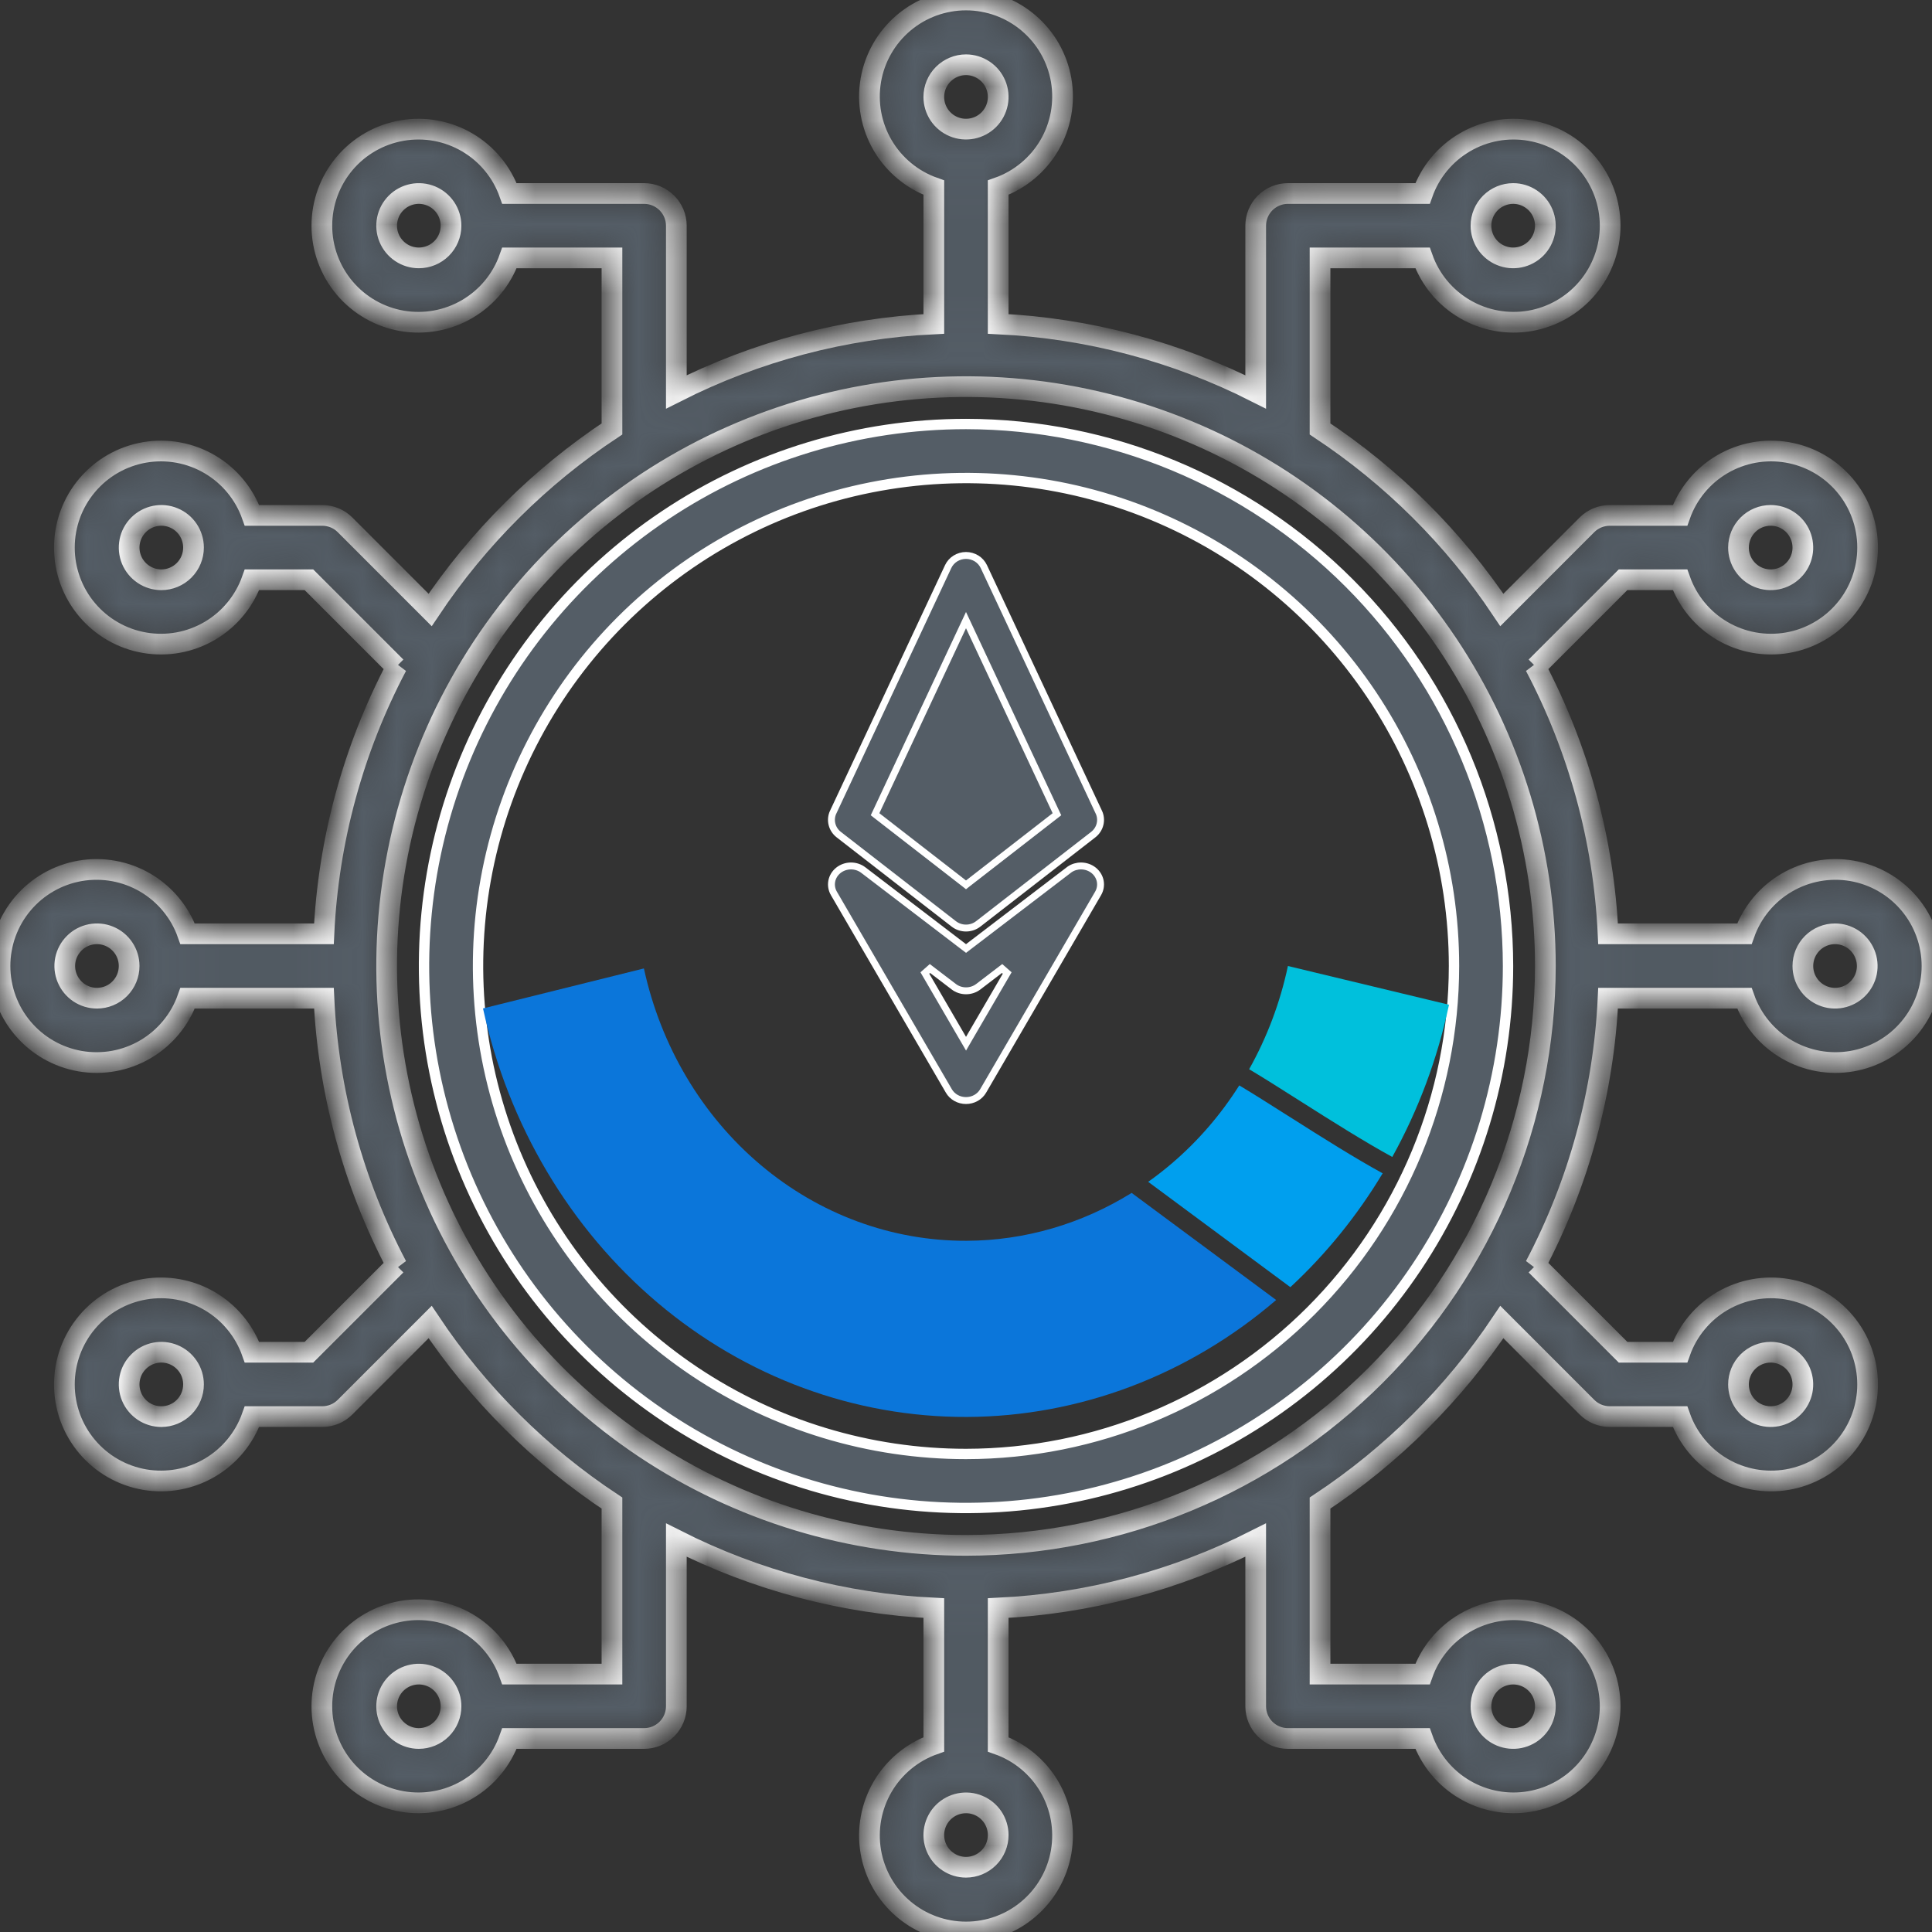 <?xml version="1.0" encoding="UTF-8"?>
<svg xmlns="http://www.w3.org/2000/svg" width="56" height="56" viewBox="0 0 56 56" fill="none">
  <rect x="0" y="0" width="56" height="56" fill="#333333" stroke="none"/>
  <path d="M28.001 42.144H28.001C31.751 42.14 35.346 40.648 37.998 37.997C40.649 35.345 42.141 31.75 42.145 28V28C42.145 25.203 41.315 22.468 39.761 20.142C38.207 17.816 35.998 16.003 33.413 14.932C30.829 13.862 27.985 13.582 25.241 14.128C22.498 14.673 19.977 16.02 17.999 17.998C16.021 19.977 14.674 22.497 14.128 25.241C13.582 27.984 13.863 30.828 14.933 33.413C16.004 35.997 17.817 38.206 20.143 39.761C22.469 41.315 25.203 42.144 28.001 42.144ZM19.273 14.938C21.856 13.211 24.893 12.29 28.001 12.29C32.166 12.295 36.159 13.951 39.104 16.896C42.05 19.842 43.706 23.835 43.711 28C43.711 31.107 42.789 34.145 41.063 36.728C39.337 39.312 36.883 41.325 34.013 42.514C31.142 43.703 27.983 44.014 24.936 43.408C21.888 42.802 19.089 41.306 16.892 39.109C14.695 36.912 13.199 34.112 12.592 31.065C11.986 28.017 12.297 24.859 13.486 21.988C14.676 19.117 16.689 16.664 19.273 14.938Z" fill="#545D66" stroke="white" stroke-width="0.3"></path>
  <path d="M24.152 23.537L24.151 23.537C24.099 23.648 24.086 23.772 24.115 23.89C24.144 24.009 24.213 24.115 24.312 24.192L24.312 24.192L27.645 26.779L27.645 26.779C27.745 26.857 27.87 26.9 28 26.9C28.13 26.9 28.255 26.857 28.355 26.779L28.355 26.779L31.688 24.192L31.688 24.192C31.787 24.115 31.856 24.009 31.885 23.89C31.914 23.772 31.901 23.648 31.849 23.537L31.848 23.537L28.516 16.421C28.471 16.326 28.399 16.245 28.308 16.188C28.216 16.131 28.109 16.1 28 16.1C27.891 16.1 27.784 16.131 27.692 16.188C27.601 16.245 27.529 16.326 27.484 16.421L24.152 23.537ZM24.152 23.537L27.484 16.421L24.152 23.537ZM27.939 25.6L28 25.648L28.061 25.6L30.573 23.65L30.636 23.601L30.602 23.529L28.091 18.168L28 17.974L27.909 18.168L25.398 23.529L25.364 23.601L25.427 23.65L27.939 25.6Z" fill="#545D66" stroke="white" stroke-width="0.2"></path>
  <path d="M30.977 25.22L31.002 25.201C31.1 25.134 31.218 25.099 31.34 25.1C31.473 25.102 31.6 25.147 31.701 25.228C31.801 25.309 31.868 25.42 31.891 25.541C31.914 25.663 31.892 25.788 31.829 25.896L31.829 25.896L28.496 31.623C28.448 31.706 28.376 31.776 28.289 31.825C28.202 31.874 28.102 31.9 28 31.9C27.898 31.9 27.798 31.874 27.711 31.825C27.624 31.776 27.552 31.706 27.504 31.623C27.504 31.623 27.504 31.623 27.504 31.623L24.171 25.896L24.171 25.896L24.171 25.896C24.108 25.788 24.086 25.663 24.109 25.541C24.132 25.42 24.199 25.309 24.299 25.228C24.4 25.147 24.527 25.102 24.66 25.1C24.793 25.099 24.921 25.141 25.024 25.22L25.024 25.22L27.94 27.447L28.001 27.493L28.061 27.447L30.977 25.22ZM27.914 30.104L28.001 30.253L28.087 30.104L29.194 28.203L29.046 28.073L28.357 28.6L28.357 28.6C28.256 28.677 28.131 28.719 28.001 28.719C27.871 28.719 27.745 28.677 27.645 28.6L27.645 28.6L26.955 28.073L26.808 28.203L27.914 30.104Z" fill="#545D66" stroke="white" stroke-width="0.2"></path>
  <mask id="path-4-inside-1_3431_967" fill="white">
    <path d="M50.562 28.933C50.782 29.555 51.215 30.08 51.785 30.414C52.355 30.748 53.024 30.87 53.675 30.759C54.325 30.647 54.916 30.309 55.341 29.804C55.767 29.299 56 28.66 56 28C56 27.34 55.767 26.701 55.341 26.196C54.916 25.691 54.325 25.353 53.675 25.241C53.024 25.13 52.355 25.252 51.785 25.586C51.215 25.92 50.782 26.445 50.562 27.067H46.611C46.484 24.357 45.762 21.708 44.497 19.308L44.52 19.33L47.045 16.805H48.697C48.917 17.427 49.35 17.952 49.919 18.286C50.489 18.62 51.158 18.742 51.809 18.63C52.459 18.519 53.05 18.18 53.475 17.676C53.901 17.171 54.134 16.532 54.134 15.872C54.134 15.211 53.901 14.572 53.475 14.068C53.05 13.563 52.459 13.225 51.809 13.113C51.158 13.002 50.489 13.123 49.919 13.458C49.35 13.792 48.917 14.316 48.697 14.939H46.659C46.412 14.939 46.174 15.037 45.999 15.212L43.532 17.68C42.142 15.598 40.35 13.814 38.262 12.433V7.475H41.233C41.453 8.098 41.886 8.622 42.456 8.956C43.025 9.29 43.694 9.412 44.345 9.301C44.996 9.189 45.586 8.851 46.012 8.346C46.437 7.841 46.671 7.202 46.671 6.542C46.671 5.882 46.437 5.243 46.012 4.738C45.586 4.233 44.996 3.895 44.345 3.784C43.694 3.672 43.025 3.794 42.456 4.128C41.886 4.462 41.453 4.987 41.233 5.609H37.33C37.082 5.609 36.845 5.708 36.67 5.883C36.495 6.058 36.397 6.295 36.397 6.542V11.36C34.075 10.185 31.532 9.513 28.933 9.389V5.438C29.555 5.218 30.08 4.784 30.414 4.215C30.748 3.646 30.87 2.976 30.759 2.326C30.647 1.675 30.309 1.085 29.804 0.659C29.299 0.233 28.66 0 28 0C27.34 0 26.701 0.233 26.196 0.659C25.691 1.085 25.353 1.675 25.241 2.326C25.13 2.976 25.252 3.646 25.586 4.215C25.92 4.784 26.445 5.218 27.067 5.438V9.389C24.468 9.513 21.925 10.185 19.604 11.36V6.542C19.604 6.295 19.505 6.058 19.33 5.883C19.155 5.708 18.918 5.609 18.671 5.609H14.767C14.547 4.987 14.114 4.462 13.544 4.128C12.975 3.794 12.306 3.672 11.655 3.784C11.004 3.895 10.414 4.233 9.988 4.738C9.563 5.243 9.329 5.882 9.329 6.542C9.329 7.202 9.563 7.841 9.988 8.346C10.414 8.851 11.004 9.189 11.655 9.301C12.306 9.412 12.975 9.29 13.544 8.956C14.114 8.622 14.547 8.098 14.767 7.475H17.738V12.433C15.649 13.814 13.858 15.598 12.468 17.68L10.001 15.212C9.826 15.037 9.588 14.939 9.341 14.939H7.304C7.083 14.316 6.65 13.792 6.081 13.458C5.511 13.123 4.842 13.002 4.191 13.113C3.541 13.225 2.95 13.563 2.525 14.068C2.099 14.572 1.866 15.211 1.866 15.872C1.866 16.532 2.099 17.171 2.525 17.676C2.95 18.18 3.541 18.519 4.191 18.63C4.842 18.742 5.511 18.62 6.081 18.286C6.65 17.952 7.083 17.427 7.304 16.805H8.955L11.48 19.33L11.503 19.308C10.238 21.708 9.516 24.357 9.389 27.067H5.438C5.218 26.445 4.784 25.92 4.215 25.586C3.646 25.252 2.976 25.13 2.326 25.241C1.675 25.353 1.085 25.691 0.659 26.196C0.233 26.701 0 27.34 0 28C0 28.66 0.233 29.299 0.659 29.804C1.085 30.309 1.675 30.647 2.326 30.759C2.976 30.87 3.646 30.748 4.215 30.414C4.784 30.08 5.218 29.555 5.438 28.933H9.389C9.516 31.643 10.238 34.292 11.503 36.692L11.48 36.67L8.955 39.195H7.304C7.083 38.573 6.65 38.048 6.081 37.714C5.511 37.38 4.842 37.258 4.191 37.37C3.541 37.481 2.95 37.819 2.525 38.324C2.099 38.829 1.866 39.468 1.866 40.128C1.866 40.789 2.099 41.428 2.525 41.932C2.95 42.437 3.541 42.775 4.191 42.887C4.842 42.998 5.511 42.877 6.081 42.542C6.65 42.208 7.083 41.684 7.304 41.061H9.341C9.588 41.061 9.826 40.963 10.001 40.788L12.468 38.32C13.858 40.402 15.649 42.186 17.738 43.567V48.525H14.767C14.547 47.902 14.114 47.378 13.544 47.044C12.975 46.71 12.306 46.588 11.655 46.699C11.004 46.811 10.414 47.149 9.988 47.654C9.563 48.159 9.329 48.798 9.329 49.458C9.329 50.118 9.563 50.757 9.988 51.262C10.414 51.767 11.004 52.105 11.655 52.216C12.306 52.328 12.975 52.206 13.544 51.872C14.114 51.538 14.547 51.013 14.767 50.391H18.671C18.918 50.391 19.155 50.292 19.33 50.117C19.505 49.943 19.604 49.705 19.604 49.458V44.64C21.925 45.815 24.468 46.487 27.067 46.611V50.562C26.445 50.782 25.92 51.215 25.586 51.785C25.252 52.355 25.13 53.024 25.241 53.675C25.353 54.325 25.691 54.916 26.196 55.341C26.701 55.767 27.34 56 28 56C28.66 56 29.299 55.767 29.804 55.341C30.309 54.916 30.647 54.325 30.759 53.675C30.87 53.024 30.748 52.355 30.414 51.785C30.08 51.215 29.555 50.782 28.933 50.562V46.611C31.532 46.487 34.075 45.815 36.397 44.64V49.458C36.397 49.705 36.495 49.943 36.67 50.117C36.845 50.292 37.082 50.391 37.33 50.391H41.233C41.453 51.013 41.886 51.538 42.456 51.872C43.025 52.206 43.694 52.328 44.345 52.216C44.996 52.105 45.586 51.767 46.012 51.262C46.437 50.757 46.671 50.118 46.671 49.458C46.671 48.798 46.437 48.159 46.012 47.654C45.586 47.149 44.996 46.811 44.345 46.699C43.694 46.588 43.025 46.71 42.456 47.044C41.886 47.378 41.453 47.902 41.233 48.525H38.262V43.567C40.35 42.186 42.142 40.402 43.532 38.32L45.999 40.788C46.174 40.963 46.412 41.061 46.659 41.061H48.697C48.917 41.684 49.35 42.208 49.919 42.542C50.489 42.877 51.158 42.998 51.809 42.887C52.459 42.775 53.05 42.437 53.475 41.932C53.901 41.428 54.134 40.789 54.134 40.128C54.134 39.468 53.901 38.829 53.475 38.324C53.05 37.819 52.459 37.481 51.809 37.37C51.158 37.258 50.489 37.38 49.919 37.714C49.35 38.048 48.917 38.573 48.697 39.195H47.045L44.52 36.67L44.497 36.692C45.762 34.292 46.484 31.643 46.611 28.933H50.562ZM51.324 14.939C51.508 14.939 51.689 14.993 51.842 15.096C51.995 15.198 52.115 15.344 52.186 15.515C52.256 15.685 52.275 15.873 52.239 16.054C52.203 16.235 52.114 16.401 51.983 16.531C51.853 16.662 51.687 16.751 51.506 16.787C51.325 16.823 51.137 16.804 50.967 16.734C50.796 16.663 50.651 16.543 50.548 16.39C50.446 16.237 50.391 16.056 50.391 15.872C50.391 15.624 50.489 15.387 50.664 15.212C50.839 15.037 51.076 14.939 51.324 14.939ZM43.86 5.609C44.045 5.609 44.225 5.664 44.378 5.767C44.532 5.869 44.651 6.015 44.722 6.185C44.793 6.356 44.811 6.543 44.775 6.724C44.739 6.905 44.65 7.071 44.52 7.202C44.389 7.332 44.223 7.421 44.042 7.457C43.861 7.493 43.674 7.475 43.503 7.404C43.333 7.334 43.187 7.214 43.084 7.061C42.982 6.907 42.927 6.727 42.927 6.542C42.927 6.295 43.026 6.058 43.2 5.883C43.375 5.708 43.613 5.609 43.86 5.609ZM12.14 7.475C11.955 7.475 11.775 7.42 11.622 7.318C11.468 7.215 11.349 7.07 11.278 6.899C11.207 6.729 11.189 6.541 11.225 6.36C11.261 6.179 11.35 6.013 11.48 5.883C11.611 5.752 11.777 5.663 11.958 5.627C12.139 5.591 12.326 5.61 12.497 5.68C12.667 5.751 12.813 5.87 12.916 6.024C13.018 6.177 13.073 6.358 13.073 6.542C13.073 6.79 12.975 7.027 12.8 7.202C12.625 7.377 12.387 7.475 12.14 7.475ZM4.676 16.805C4.492 16.805 4.311 16.75 4.158 16.647C4.005 16.545 3.885 16.399 3.814 16.229C3.744 16.058 3.725 15.871 3.761 15.69C3.797 15.509 3.886 15.342 4.017 15.212C4.147 15.082 4.313 14.993 4.494 14.957C4.675 14.921 4.863 14.939 5.033 15.01C5.204 15.08 5.35 15.2 5.452 15.353C5.555 15.507 5.609 15.687 5.609 15.872C5.609 16.119 5.511 16.356 5.336 16.531C5.161 16.706 4.924 16.805 4.676 16.805ZM4.676 41.061C4.492 41.061 4.311 41.007 4.158 40.904C4.005 40.801 3.885 40.656 3.814 40.485C3.744 40.315 3.725 40.127 3.761 39.946C3.797 39.765 3.886 39.599 4.017 39.469C4.147 39.338 4.313 39.249 4.494 39.213C4.675 39.177 4.863 39.196 5.033 39.266C5.204 39.337 5.35 39.457 5.452 39.61C5.555 39.763 5.609 39.944 5.609 40.128C5.609 40.376 5.511 40.613 5.336 40.788C5.161 40.963 4.924 41.061 4.676 41.061ZM12.14 50.391C11.955 50.391 11.775 50.336 11.622 50.233C11.468 50.131 11.349 49.985 11.278 49.815C11.207 49.644 11.189 49.457 11.225 49.276C11.261 49.095 11.35 48.929 11.48 48.798C11.611 48.668 11.777 48.579 11.958 48.543C12.139 48.507 12.326 48.525 12.497 48.596C12.667 48.666 12.813 48.786 12.916 48.94C13.018 49.093 13.073 49.273 13.073 49.458C13.073 49.705 12.975 49.943 12.8 50.117C12.625 50.292 12.387 50.391 12.14 50.391ZM43.86 48.525C44.045 48.525 44.225 48.58 44.378 48.682C44.532 48.785 44.651 48.93 44.722 49.101C44.793 49.271 44.811 49.459 44.775 49.64C44.739 49.821 44.65 49.987 44.52 50.117C44.389 50.248 44.223 50.337 44.042 50.373C43.861 50.409 43.674 50.39 43.503 50.32C43.333 50.249 43.187 50.13 43.084 49.976C42.982 49.823 42.927 49.642 42.927 49.458C42.927 49.21 43.026 48.973 43.2 48.798C43.375 48.623 43.613 48.525 43.86 48.525ZM51.324 39.195C51.508 39.195 51.689 39.25 51.842 39.353C51.995 39.455 52.115 39.601 52.186 39.771C52.256 39.942 52.275 40.129 52.239 40.31C52.203 40.491 52.114 40.658 51.983 40.788C51.853 40.919 51.687 41.007 51.506 41.043C51.325 41.079 51.137 41.061 50.967 40.99C50.796 40.92 50.651 40.8 50.548 40.647C50.446 40.493 50.391 40.313 50.391 40.128C50.391 39.881 50.489 39.644 50.664 39.469C50.839 39.294 51.076 39.195 51.324 39.195ZM53.19 27.067C53.374 27.067 53.554 27.122 53.708 27.224C53.861 27.327 53.981 27.473 54.051 27.643C54.122 27.814 54.141 28.001 54.105 28.182C54.069 28.363 53.98 28.529 53.849 28.66C53.719 28.79 53.553 28.879 53.372 28.915C53.191 28.951 53.003 28.933 52.833 28.862C52.662 28.791 52.516 28.672 52.414 28.518C52.311 28.365 52.257 28.184 52.257 28C52.257 27.753 52.355 27.515 52.53 27.34C52.705 27.165 52.942 27.067 53.19 27.067ZM28 1.877C28.184 1.877 28.365 1.932 28.518 2.035C28.672 2.137 28.791 2.283 28.862 2.453C28.933 2.624 28.951 2.811 28.915 2.992C28.879 3.173 28.79 3.34 28.66 3.47C28.529 3.601 28.363 3.689 28.182 3.725C28.001 3.761 27.814 3.743 27.643 3.672C27.473 3.602 27.327 3.482 27.224 3.329C27.122 3.175 27.067 2.995 27.067 2.81C27.067 2.563 27.165 2.326 27.34 2.151C27.515 1.976 27.753 1.877 28 1.877ZM2.81 28.933C2.626 28.933 2.446 28.878 2.292 28.776C2.139 28.673 2.019 28.527 1.949 28.357C1.878 28.187 1.859 27.999 1.895 27.818C1.931 27.637 2.02 27.471 2.151 27.34C2.281 27.21 2.447 27.121 2.628 27.085C2.809 27.049 2.997 27.067 3.167 27.138C3.338 27.209 3.484 27.328 3.586 27.482C3.689 27.635 3.743 27.816 3.743 28C3.743 28.247 3.645 28.485 3.47 28.66C3.295 28.835 3.058 28.933 2.81 28.933ZM28 54.123C27.816 54.123 27.635 54.068 27.482 53.965C27.328 53.863 27.209 53.717 27.138 53.547C27.067 53.376 27.049 53.189 27.085 53.008C27.121 52.827 27.21 52.66 27.34 52.53C27.471 52.399 27.637 52.311 27.818 52.275C27.999 52.239 28.187 52.257 28.357 52.328C28.527 52.398 28.673 52.518 28.776 52.671C28.878 52.825 28.933 53.005 28.933 53.19C28.933 53.437 28.835 53.674 28.66 53.849C28.485 54.024 28.247 54.123 28 54.123ZM28 44.793C24.679 44.793 21.432 43.808 18.67 41.963C15.909 40.118 13.756 37.495 12.485 34.426C11.214 31.358 10.882 27.981 11.53 24.724C12.178 21.466 13.777 18.474 16.125 16.125C18.474 13.777 21.466 12.178 24.724 11.53C27.981 10.882 31.358 11.214 34.426 12.485C37.495 13.756 40.118 15.909 41.963 18.67C43.808 21.432 44.793 24.679 44.793 28C44.788 32.452 43.017 36.721 39.869 39.869C36.721 43.017 32.452 44.788 28 44.793Z"></path>
  </mask>
  <path d="M50.562 28.933C50.782 29.555 51.215 30.08 51.785 30.414C52.355 30.748 53.024 30.87 53.675 30.759C54.325 30.647 54.916 30.309 55.341 29.804C55.767 29.299 56 28.66 56 28C56 27.34 55.767 26.701 55.341 26.196C54.916 25.691 54.325 25.353 53.675 25.241C53.024 25.13 52.355 25.252 51.785 25.586C51.215 25.92 50.782 26.445 50.562 27.067H46.611C46.484 24.357 45.762 21.708 44.497 19.308L44.52 19.33L47.045 16.805H48.697C48.917 17.427 49.35 17.952 49.919 18.286C50.489 18.62 51.158 18.742 51.809 18.63C52.459 18.519 53.05 18.18 53.475 17.676C53.901 17.171 54.134 16.532 54.134 15.872C54.134 15.211 53.901 14.572 53.475 14.068C53.05 13.563 52.459 13.225 51.809 13.113C51.158 13.002 50.489 13.123 49.919 13.458C49.35 13.792 48.917 14.316 48.697 14.939H46.659C46.412 14.939 46.174 15.037 45.999 15.212L43.532 17.68C42.142 15.598 40.35 13.814 38.262 12.433V7.475H41.233C41.453 8.098 41.886 8.622 42.456 8.956C43.025 9.29 43.694 9.412 44.345 9.301C44.996 9.189 45.586 8.851 46.012 8.346C46.437 7.841 46.671 7.202 46.671 6.542C46.671 5.882 46.437 5.243 46.012 4.738C45.586 4.233 44.996 3.895 44.345 3.784C43.694 3.672 43.025 3.794 42.456 4.128C41.886 4.462 41.453 4.987 41.233 5.609H37.33C37.082 5.609 36.845 5.708 36.67 5.883C36.495 6.058 36.397 6.295 36.397 6.542V11.36C34.075 10.185 31.532 9.513 28.933 9.389V5.438C29.555 5.218 30.08 4.784 30.414 4.215C30.748 3.646 30.87 2.976 30.759 2.326C30.647 1.675 30.309 1.085 29.804 0.659C29.299 0.233 28.66 0 28 0C27.34 0 26.701 0.233 26.196 0.659C25.691 1.085 25.353 1.675 25.241 2.326C25.13 2.976 25.252 3.646 25.586 4.215C25.92 4.784 26.445 5.218 27.067 5.438V9.389C24.468 9.513 21.925 10.185 19.604 11.36V6.542C19.604 6.295 19.505 6.058 19.33 5.883C19.155 5.708 18.918 5.609 18.671 5.609H14.767C14.547 4.987 14.114 4.462 13.544 4.128C12.975 3.794 12.306 3.672 11.655 3.784C11.004 3.895 10.414 4.233 9.988 4.738C9.563 5.243 9.329 5.882 9.329 6.542C9.329 7.202 9.563 7.841 9.988 8.346C10.414 8.851 11.004 9.189 11.655 9.301C12.306 9.412 12.975 9.29 13.544 8.956C14.114 8.622 14.547 8.098 14.767 7.475H17.738V12.433C15.649 13.814 13.858 15.598 12.468 17.68L10.001 15.212C9.826 15.037 9.588 14.939 9.341 14.939H7.304C7.083 14.316 6.65 13.792 6.081 13.458C5.511 13.123 4.842 13.002 4.191 13.113C3.541 13.225 2.95 13.563 2.525 14.068C2.099 14.572 1.866 15.211 1.866 15.872C1.866 16.532 2.099 17.171 2.525 17.676C2.95 18.18 3.541 18.519 4.191 18.63C4.842 18.742 5.511 18.62 6.081 18.286C6.65 17.952 7.083 17.427 7.304 16.805H8.955L11.48 19.33L11.503 19.308C10.238 21.708 9.516 24.357 9.389 27.067H5.438C5.218 26.445 4.784 25.92 4.215 25.586C3.646 25.252 2.976 25.13 2.326 25.241C1.675 25.353 1.085 25.691 0.659 26.196C0.233 26.701 0 27.34 0 28C0 28.66 0.233 29.299 0.659 29.804C1.085 30.309 1.675 30.647 2.326 30.759C2.976 30.87 3.646 30.748 4.215 30.414C4.784 30.08 5.218 29.555 5.438 28.933H9.389C9.516 31.643 10.238 34.292 11.503 36.692L11.48 36.67L8.955 39.195H7.304C7.083 38.573 6.65 38.048 6.081 37.714C5.511 37.38 4.842 37.258 4.191 37.37C3.541 37.481 2.95 37.819 2.525 38.324C2.099 38.829 1.866 39.468 1.866 40.128C1.866 40.789 2.099 41.428 2.525 41.932C2.95 42.437 3.541 42.775 4.191 42.887C4.842 42.998 5.511 42.877 6.081 42.542C6.65 42.208 7.083 41.684 7.304 41.061H9.341C9.588 41.061 9.826 40.963 10.001 40.788L12.468 38.32C13.858 40.402 15.649 42.186 17.738 43.567V48.525H14.767C14.547 47.902 14.114 47.378 13.544 47.044C12.975 46.71 12.306 46.588 11.655 46.699C11.004 46.811 10.414 47.149 9.988 47.654C9.563 48.159 9.329 48.798 9.329 49.458C9.329 50.118 9.563 50.757 9.988 51.262C10.414 51.767 11.004 52.105 11.655 52.216C12.306 52.328 12.975 52.206 13.544 51.872C14.114 51.538 14.547 51.013 14.767 50.391H18.671C18.918 50.391 19.155 50.292 19.33 50.117C19.505 49.943 19.604 49.705 19.604 49.458V44.64C21.925 45.815 24.468 46.487 27.067 46.611V50.562C26.445 50.782 25.92 51.215 25.586 51.785C25.252 52.355 25.13 53.024 25.241 53.675C25.353 54.325 25.691 54.916 26.196 55.341C26.701 55.767 27.34 56 28 56C28.66 56 29.299 55.767 29.804 55.341C30.309 54.916 30.647 54.325 30.759 53.675C30.87 53.024 30.748 52.355 30.414 51.785C30.08 51.215 29.555 50.782 28.933 50.562V46.611C31.532 46.487 34.075 45.815 36.397 44.64V49.458C36.397 49.705 36.495 49.943 36.67 50.117C36.845 50.292 37.082 50.391 37.33 50.391H41.233C41.453 51.013 41.886 51.538 42.456 51.872C43.025 52.206 43.694 52.328 44.345 52.216C44.996 52.105 45.586 51.767 46.012 51.262C46.437 50.757 46.671 50.118 46.671 49.458C46.671 48.798 46.437 48.159 46.012 47.654C45.586 47.149 44.996 46.811 44.345 46.699C43.694 46.588 43.025 46.71 42.456 47.044C41.886 47.378 41.453 47.902 41.233 48.525H38.262V43.567C40.35 42.186 42.142 40.402 43.532 38.32L45.999 40.788C46.174 40.963 46.412 41.061 46.659 41.061H48.697C48.917 41.684 49.35 42.208 49.919 42.542C50.489 42.877 51.158 42.998 51.809 42.887C52.459 42.775 53.05 42.437 53.475 41.932C53.901 41.428 54.134 40.789 54.134 40.128C54.134 39.468 53.901 38.829 53.475 38.324C53.05 37.819 52.459 37.481 51.809 37.37C51.158 37.258 50.489 37.38 49.919 37.714C49.35 38.048 48.917 38.573 48.697 39.195H47.045L44.52 36.67L44.497 36.692C45.762 34.292 46.484 31.643 46.611 28.933H50.562ZM51.324 14.939C51.508 14.939 51.689 14.993 51.842 15.096C51.995 15.198 52.115 15.344 52.186 15.515C52.256 15.685 52.275 15.873 52.239 16.054C52.203 16.235 52.114 16.401 51.983 16.531C51.853 16.662 51.687 16.751 51.506 16.787C51.325 16.823 51.137 16.804 50.967 16.734C50.796 16.663 50.651 16.543 50.548 16.39C50.446 16.237 50.391 16.056 50.391 15.872C50.391 15.624 50.489 15.387 50.664 15.212C50.839 15.037 51.076 14.939 51.324 14.939ZM43.86 5.609C44.045 5.609 44.225 5.664 44.378 5.767C44.532 5.869 44.651 6.015 44.722 6.185C44.793 6.356 44.811 6.543 44.775 6.724C44.739 6.905 44.65 7.071 44.52 7.202C44.389 7.332 44.223 7.421 44.042 7.457C43.861 7.493 43.674 7.475 43.503 7.404C43.333 7.334 43.187 7.214 43.084 7.061C42.982 6.907 42.927 6.727 42.927 6.542C42.927 6.295 43.026 6.058 43.2 5.883C43.375 5.708 43.613 5.609 43.86 5.609ZM12.14 7.475C11.955 7.475 11.775 7.42 11.622 7.318C11.468 7.215 11.349 7.07 11.278 6.899C11.207 6.729 11.189 6.541 11.225 6.36C11.261 6.179 11.35 6.013 11.48 5.883C11.611 5.752 11.777 5.663 11.958 5.627C12.139 5.591 12.326 5.61 12.497 5.68C12.667 5.751 12.813 5.87 12.916 6.024C13.018 6.177 13.073 6.358 13.073 6.542C13.073 6.79 12.975 7.027 12.8 7.202C12.625 7.377 12.387 7.475 12.14 7.475ZM4.676 16.805C4.492 16.805 4.311 16.75 4.158 16.647C4.005 16.545 3.885 16.399 3.814 16.229C3.744 16.058 3.725 15.871 3.761 15.69C3.797 15.509 3.886 15.342 4.017 15.212C4.147 15.082 4.313 14.993 4.494 14.957C4.675 14.921 4.863 14.939 5.033 15.01C5.204 15.08 5.35 15.2 5.452 15.353C5.555 15.507 5.609 15.687 5.609 15.872C5.609 16.119 5.511 16.356 5.336 16.531C5.161 16.706 4.924 16.805 4.676 16.805ZM4.676 41.061C4.492 41.061 4.311 41.007 4.158 40.904C4.005 40.801 3.885 40.656 3.814 40.485C3.744 40.315 3.725 40.127 3.761 39.946C3.797 39.765 3.886 39.599 4.017 39.469C4.147 39.338 4.313 39.249 4.494 39.213C4.675 39.177 4.863 39.196 5.033 39.266C5.204 39.337 5.35 39.457 5.452 39.61C5.555 39.763 5.609 39.944 5.609 40.128C5.609 40.376 5.511 40.613 5.336 40.788C5.161 40.963 4.924 41.061 4.676 41.061ZM12.14 50.391C11.955 50.391 11.775 50.336 11.622 50.233C11.468 50.131 11.349 49.985 11.278 49.815C11.207 49.644 11.189 49.457 11.225 49.276C11.261 49.095 11.35 48.929 11.48 48.798C11.611 48.668 11.777 48.579 11.958 48.543C12.139 48.507 12.326 48.525 12.497 48.596C12.667 48.666 12.813 48.786 12.916 48.94C13.018 49.093 13.073 49.273 13.073 49.458C13.073 49.705 12.975 49.943 12.8 50.117C12.625 50.292 12.387 50.391 12.14 50.391ZM43.86 48.525C44.045 48.525 44.225 48.58 44.378 48.682C44.532 48.785 44.651 48.93 44.722 49.101C44.793 49.271 44.811 49.459 44.775 49.64C44.739 49.821 44.65 49.987 44.52 50.117C44.389 50.248 44.223 50.337 44.042 50.373C43.861 50.409 43.674 50.39 43.503 50.32C43.333 50.249 43.187 50.13 43.084 49.976C42.982 49.823 42.927 49.642 42.927 49.458C42.927 49.21 43.026 48.973 43.2 48.798C43.375 48.623 43.613 48.525 43.86 48.525ZM51.324 39.195C51.508 39.195 51.689 39.25 51.842 39.353C51.995 39.455 52.115 39.601 52.186 39.771C52.256 39.942 52.275 40.129 52.239 40.31C52.203 40.491 52.114 40.658 51.983 40.788C51.853 40.919 51.687 41.007 51.506 41.043C51.325 41.079 51.137 41.061 50.967 40.99C50.796 40.92 50.651 40.8 50.548 40.647C50.446 40.493 50.391 40.313 50.391 40.128C50.391 39.881 50.489 39.644 50.664 39.469C50.839 39.294 51.076 39.195 51.324 39.195ZM53.19 27.067C53.374 27.067 53.554 27.122 53.708 27.224C53.861 27.327 53.981 27.473 54.051 27.643C54.122 27.814 54.141 28.001 54.105 28.182C54.069 28.363 53.98 28.529 53.849 28.66C53.719 28.79 53.553 28.879 53.372 28.915C53.191 28.951 53.003 28.933 52.833 28.862C52.662 28.791 52.516 28.672 52.414 28.518C52.311 28.365 52.257 28.184 52.257 28C52.257 27.753 52.355 27.515 52.53 27.34C52.705 27.165 52.942 27.067 53.19 27.067ZM28 1.877C28.184 1.877 28.365 1.932 28.518 2.035C28.672 2.137 28.791 2.283 28.862 2.453C28.933 2.624 28.951 2.811 28.915 2.992C28.879 3.173 28.79 3.34 28.66 3.47C28.529 3.601 28.363 3.689 28.182 3.725C28.001 3.761 27.814 3.743 27.643 3.672C27.473 3.602 27.327 3.482 27.224 3.329C27.122 3.175 27.067 2.995 27.067 2.81C27.067 2.563 27.165 2.326 27.34 2.151C27.515 1.976 27.753 1.877 28 1.877ZM2.81 28.933C2.626 28.933 2.446 28.878 2.292 28.776C2.139 28.673 2.019 28.527 1.949 28.357C1.878 28.187 1.859 27.999 1.895 27.818C1.931 27.637 2.02 27.471 2.151 27.34C2.281 27.21 2.447 27.121 2.628 27.085C2.809 27.049 2.997 27.067 3.167 27.138C3.338 27.209 3.484 27.328 3.586 27.482C3.689 27.635 3.743 27.816 3.743 28C3.743 28.247 3.645 28.485 3.47 28.66C3.295 28.835 3.058 28.933 2.81 28.933ZM28 54.123C27.816 54.123 27.635 54.068 27.482 53.965C27.328 53.863 27.209 53.717 27.138 53.547C27.067 53.376 27.049 53.189 27.085 53.008C27.121 52.827 27.21 52.66 27.34 52.53C27.471 52.399 27.637 52.311 27.818 52.275C27.999 52.239 28.187 52.257 28.357 52.328C28.527 52.398 28.673 52.518 28.776 52.671C28.878 52.825 28.933 53.005 28.933 53.19C28.933 53.437 28.835 53.674 28.66 53.849C28.485 54.024 28.247 54.123 28 54.123ZM28 44.793C24.679 44.793 21.432 43.808 18.67 41.963C15.909 40.118 13.756 37.495 12.485 34.426C11.214 31.358 10.882 27.981 11.53 24.724C12.178 21.466 13.777 18.474 16.125 16.125C18.474 13.777 21.466 12.178 24.724 11.53C27.981 10.882 31.358 11.214 34.426 12.485C37.495 13.756 40.118 15.909 41.963 18.67C43.808 21.432 44.793 24.679 44.793 28C44.788 32.452 43.017 36.721 39.869 39.869C36.721 43.017 32.452 44.788 28 44.793Z" fill="#545D66" stroke="white" stroke-width="0.6" mask="url(#path-4-inside-1_3431_967)"></path>
  <path fill-rule="evenodd" clip-rule="evenodd" d="M40.356 33.535C41.111 32.173 41.668 30.686 42 29.123L37.331 28C37.106 29.062 36.724 30.07 36.207 30.992C36.21 30.993 36.213 30.995 36.215 30.997C36.6 31.226 37.085 31.533 37.606 31.864L37.729 31.942C38.602 32.496 39.56 33.1 40.356 33.535Z" fill="#00C0DC"></path>
  <path fill-rule="evenodd" clip-rule="evenodd" d="M40.077 34.009C39.341 35.233 38.442 36.345 37.402 37.309L33.281 34.256C33.518 34.088 33.749 33.908 33.972 33.717C34.73 33.069 35.385 32.308 35.921 31.461C35.926 31.465 35.932 31.468 35.937 31.471C36.315 31.696 36.793 32 37.317 32.332L37.438 32.408C38.293 32.951 39.259 33.561 40.077 34.009Z" fill="#009FEE"></path>
  <path fill-rule="evenodd" clip-rule="evenodd" d="M22.044 33.763C23.742 35.197 25.848 35.973 28.015 35.965C29.705 35.959 31.355 35.475 32.801 34.577L36.99 37.681C36.983 37.687 36.976 37.693 36.969 37.699C34.431 39.869 31.278 41.058 28.027 41.071C24.775 41.083 21.617 39.919 19.069 37.768C16.521 35.617 14.734 32.607 14 29.23L18.664 28.071C19.153 30.323 20.345 32.329 22.044 33.763Z" fill="#0B76DA"></path>
</svg>
